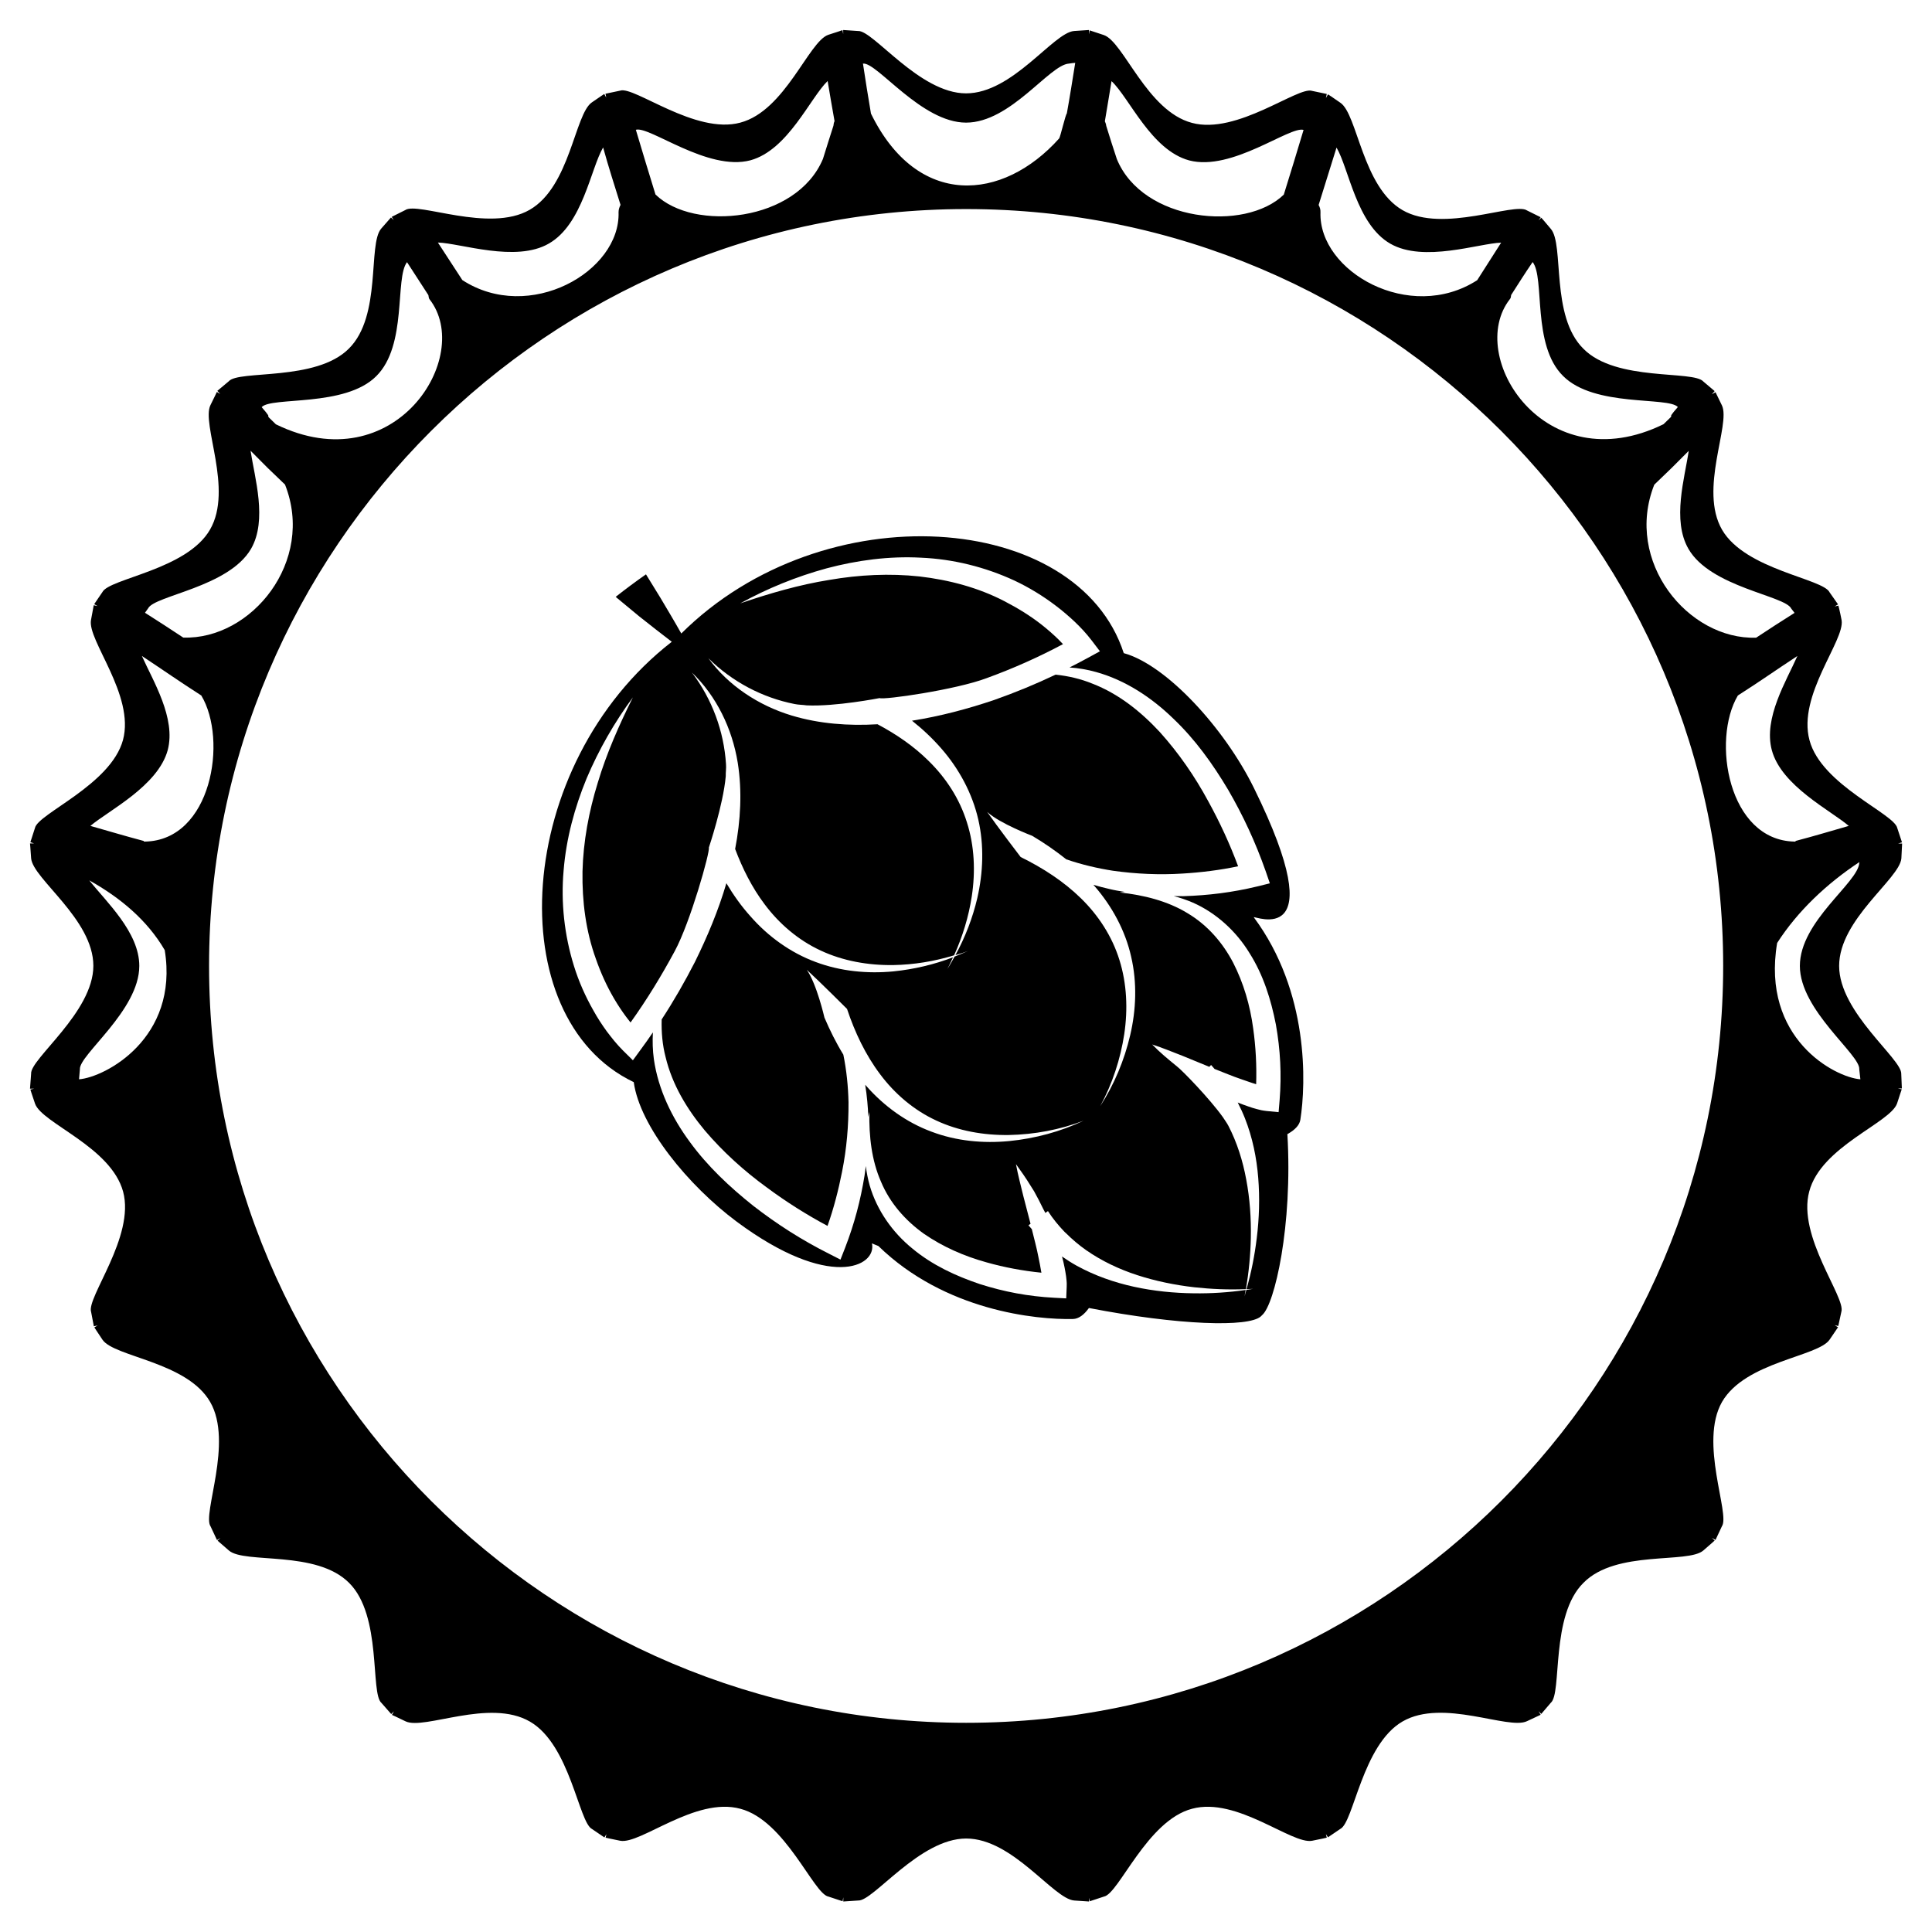 <?xml version="1.0" encoding="UTF-8"?> <svg xmlns="http://www.w3.org/2000/svg" xmlns:xlink="http://www.w3.org/1999/xlink" version="1.1" id="Layer_1" x="0px" y="0px" viewBox="0 0 156.45 156.44" style="enable-background:new 0 0 156.45 156.44;" xml:space="preserve"> <style type="text/css"> .st0{clip-path:url(#SVGID_00000119836211844766027310000015256309057817400249_);} </style> <g> <path d="M153.96,86.96c0.07-1.2-5.03-4.97-5.03-8.74c0-3.78,4.9-7.05,5.04-8.71c0.04-0.79,0.06-1.2,0.06-1.2h-0.33l0.32-0.1 l-0.38-1.15c-0.22-1.16-6.15-3.49-7.11-7.12c-0.99-3.64,2.88-8.08,2.6-9.72c-0.15-0.78-0.26-1.18-0.26-1.18l-0.3,0.07l0.27-0.17 l-0.68-0.97c-0.52-1.12-6.81-1.81-8.71-5.07c-1.89-3.27,0.72-8.54-0.01-10.07c-0.34-0.69-0.52-1.07-0.52-1.07l-0.3,0.17l0.23-0.26 l-0.91-0.77c-0.81-0.94-7.06,0.03-9.71-2.65c-2.7-2.65-1.54-8.45-2.65-9.72c-0.47-0.57-0.77-0.9-0.77-0.9l-0.22,0.22l0.17-0.26 l-1.11-0.55c-1.01-0.69-6.8,1.87-10.07-0.02c-3.26-1.88-3.65-7.77-5.04-8.7c-0.64-0.45-1-0.68-1-0.68l-0.17,0.3l0.07-0.33 l-1.19-0.25c-1.13-0.39-6.09,3.58-9.73,2.59c-3.64-0.96-5.53-6.56-7.13-7.11c-0.74-0.24-1.15-0.38-1.15-0.38l-0.06,0.32V2.43 c0,0-0.46,0.03-1.2,0.08c-1.69,0.13-4.97,5.05-8.75,5.05c-3.78,0-7.53-5.13-8.75-5.05l-1.2-0.08v0.33l-0.06-0.32 c0,0-0.41,0.15-1.15,0.38c-1.59,0.55-3.49,6.15-7.12,7.11c-3.64,0.99-8.6-2.98-9.73-2.59l-1.19,0.25l0.06,0.31l-0.16-0.29 c0,0-0.35,0.23-1,0.68c-1.39,0.94-1.76,6.82-5.04,8.7c-3.27,1.89-9.07-0.67-10.07,0.02l-1.1,0.55l0.16,0.26l-0.22-0.21 c0,0-0.29,0.33-0.79,0.9c-1.1,1.26,0.06,7.07-2.62,9.72c-2.66,2.68-8.94,1.71-9.73,2.65l-0.92,0.77l0.23,0.25l-0.27-0.16 c0,0-0.18,0.39-0.52,1.07c-0.75,1.52,1.86,6.8-0.03,10.07c-1.87,3.27-8.17,3.96-8.72,5.07l-0.66,0.97l0.27,0.16l-0.31-0.07 c0,0-0.08,0.42-0.22,1.19c-0.32,1.64,3.56,6.08,2.59,9.72c-0.99,3.64-6.89,5.96-7.13,7.13L2.46,68.2l0.3,0.1H2.43 c0,0,0.04,0.42,0.09,1.2c0.13,1.66,5.04,4.93,5.04,8.71c0,3.77-5.13,7.54-5.04,8.74l-0.09,1.21h0.33l-0.3,0.07 c0,0,0.13,0.43,0.38,1.15c0.57,1.59,6.14,3.48,7.13,7.12c0.98,3.64-3,8.6-2.59,9.75l0.22,1.15l0.31-0.07l-0.27,0.16 c0,0,0.23,0.36,0.66,1c0.95,1.4,6.85,1.78,8.72,5.04c1.89,3.27-0.66,9.09,0.03,10.07l0.52,1.11l0.28-0.17l-0.23,0.22 c0,0,0.33,0.29,0.92,0.8c1.28,1.1,7.07-0.06,9.73,2.62c2.68,2.65,1.7,8.95,2.62,9.72l0.79,0.9l0.22-0.22l-0.16,0.29 c0,0,0.41,0.18,1.1,0.52c1.52,0.73,6.79-1.88,10.07,0.02c3.26,1.88,3.96,8.17,5.03,8.7l1,0.68l0.17-0.26l-0.07,0.28 c0,0,0.41,0.1,1.18,0.25c1.64,0.32,6.09-3.58,9.73-2.59c3.64,0.95,5.93,6.89,7.13,7.11l1.15,0.38l0.06-0.32v0.34l1.2-0.08 c1.22,0.08,4.97-5.02,8.75-5.02c3.78,0,7.06,4.89,8.75,5.02c0.74,0.05,1.2,0.08,1.2,0.08v-0.3l0.06,0.28l1.15-0.38 c1.2-0.22,3.49-6.16,7.13-7.11c3.64-0.99,8.09,2.92,9.73,2.59c0.78-0.15,1.18-0.25,1.18-0.25l-0.07-0.29l0.17,0.26l1-0.68 c1.08-0.53,1.78-6.82,5.04-8.7c3.27-1.89,8.55,0.71,10.07-0.02c0.69-0.33,1.11-0.52,1.11-0.52l-0.17-0.29l0.22,0.22l0.77-0.9 c0.93-0.77-0.05-7.07,2.65-9.72c2.65-2.69,8.46-1.52,9.71-2.62c0.58-0.5,0.91-0.8,0.91-0.8l-0.23-0.22l0.3,0.17l0.52-1.11 c0.68-0.98-1.87-6.79,0.01-10.07c1.9-3.27,7.77-3.65,8.71-5.04c0.44-0.64,0.68-1,0.68-1l-0.27-0.17l0.29,0.07l0.25-1.15 c0.38-1.16-3.59-6.11-2.6-9.75c0.96-3.64,6.55-5.54,7.11-7.12c0.23-0.72,0.38-1.15,0.38-1.15l-0.32-0.07h0.33L153.96,86.96z M136.73,44.45c1.79,3.11,7.82,3.78,8.32,4.83l0.27,0.35c-1.98,1.25-1.18,0.76-3.11,2.01c-5.51,0.18-10.71-6.17-8.25-12.39 c1.78-1.72,1.03-0.97,2.79-2.74C136.43,38.7,135.38,42.12,136.73,44.45z M122.37,23.89c0.57-0.89,1.13-1.78,1.74-2.67 c1.01,1.28-0.08,6.73,2.47,9.23c2.54,2.55,8.49,1.65,9.29,2.51c-1.2,1.36,0.15,0.15-1.16,1.39c-9.6,4.71-16.06-5.51-12.44-10.13 C122.35,24.14,122.35,24.01,122.37,23.89z M108.23,11.95c1.01,1.72,1.62,6.21,4.35,7.78c2.7,1.56,7.2-0.03,8.98-0.08 c-0.66,1.02-1.28,2.02-1.94,3.04c-5.45,3.51-12.85-0.69-12.69-5.5c0.01-0.22-0.05-0.41-0.15-0.59 C107.26,15.05,107.75,13.5,108.23,11.95z M90.01,6.57c1.45,1.36,3.21,5.59,6.29,6.42c3.46,0.91,8.14-2.8,9.26-2.47 c-0.68,2.27-0.9,2.98-1.6,5.24c-3.12,3.03-11.43,2.22-13.52-2.88C90,11.54,90,11.54,89.58,10.19c-0.01-0.14-0.07-0.27-0.11-0.37 C89.65,8.71,89.84,7.64,90.01,6.57z M69.9,5.15c1.14-0.1,4.72,4.78,8.33,4.78c3.61,0,6.74-4.68,8.33-4.78 c0.25-0.04,0.35-0.05,0.51-0.06c-0.22,1.36-0.43,2.73-0.68,4.1c-0.11,0.09-0.52,1.88-0.62,2.02c-4.57,5.11-11.48,5.68-15.24-2.01 c-0.23-1.36-0.45-2.72-0.65-4.06H69.9z M60.77,12.98c3.04-0.83,4.84-5.06,6.25-6.42c0.17,1.07,0.37,2.14,0.56,3.25 c-0.05,0.1-0.08,0.23-0.09,0.37c-0.44,1.36-0.43,1.36-0.85,2.69c-2.14,5.1-10.45,5.91-13.56,2.88c-0.7-2.26-0.91-2.98-1.59-5.24 C52.59,10.18,57.31,13.9,60.77,12.98z M44.45,19.72c2.74-1.57,3.38-6.06,4.39-7.78c0.43,1.56,0.93,3.11,1.41,4.65 c-0.09,0.18-0.16,0.37-0.16,0.59c0.16,4.82-7.23,9.02-12.65,5.5c-0.66-1.02-1.32-2.02-1.98-3.04 C37.29,19.69,41.78,21.28,44.45,19.72z M30.47,30.46c2.53-2.5,1.49-7.95,2.49-9.23c0.57,0.89,1.15,1.78,1.73,2.67 c0.03,0.12,0.02,0.25,0.09,0.33c3.62,4.62-2.81,14.84-12.44,10.13c-1.3-1.24,0.04-0.03-1.15-1.39C21.97,32.1,27.94,33,30.47,30.46z M11.99,49.27c0.51-1.05,6.53-1.71,8.34-4.83c1.34-2.33,0.29-5.75-0.04-7.94c1.76,1.77,1,1.02,2.79,2.74 c2.46,6.22-2.72,12.57-8.24,12.39c-1.92-1.26-1.15-0.76-3.1-2.01L11.99,49.27z M6.4,87.4l0.07-0.81c-0.09-1.16,4.81-4.76,4.81-8.37 c0-2.74-2.69-5.2-4.05-6.93c2.52,1.41,4.7,3.23,6.11,5.65C14.5,84.09,8.5,87.24,6.4,87.4z M11.74,68.15c-0.09,0-0.11-0.01-0.1-0.05 c-1.8-0.48-2.48-0.7-4.32-1.22c1.46-1.24,5.46-3.22,6.26-6.13c0.69-2.6-1.2-5.63-2.09-7.63c1.89,1.25,2.91,1.98,4.81,3.2 C18.46,59.92,17.13,68.05,11.74,68.15z M78.24,139.51c-33.8,0-61.31-27.49-61.31-61.29c0-33.8,27.5-61.29,61.31-61.29 c33.81,0,61.3,27.49,61.3,61.29C139.53,112.03,112.04,139.51,78.24,139.51z M140.73,56.32c1.91-1.22,2.93-1.96,4.82-3.2 c-0.88,2-2.77,5.03-2.07,7.63c0.78,2.9,4.79,4.89,6.23,6.13c-1.82,0.52-2.5,0.74-4.31,1.22c0.01,0.04,0,0.06-0.08,0.05 C139.94,68.05,138.59,59.92,140.73,56.32z M143.91,76.36c1.67-2.6,4.04-4.82,6.66-6.55c0,0.04,0,0.05-0.01,0.07 c-0.09,1.6-4.81,4.72-4.81,8.34c0,3.6,4.92,7.2,4.81,8.37l0.09,0.81C148.57,87.24,142.61,84.09,143.91,76.36z"></path> <g> <path d="M88.46,55.36c2.12,0.82,3.92,2.26,5.46,3.92c1.52,1.69,2.83,3.58,3.92,5.6c0.93,1.69,1.76,3.48,2.42,5.27 c-1.46,0.31-3,0.5-4.51,0.59c-1.88,0.12-3.77,0.03-5.63-0.23c-1.28-0.2-2.54-0.5-3.77-0.92c-0.88-0.7-1.81-1.34-2.77-1.91 c0,0-2.6-0.98-3.64-1.93c0.82,1.18,2.71,3.65,2.71,3.65c1.79,0.88,3.48,1.97,4.89,3.35c1.41,1.38,2.52,3.08,3.11,4.99 c0.6,1.91,0.69,3.98,0.39,6c-0.31,2.02-0.96,4.02-1.95,5.84c1.13-1.75,1.95-3.7,2.43-5.75c0.48-2.05,0.57-4.24,0.08-6.35 c-0.47-2.11-1.55-4.1-2.98-5.74c-0.03-0.03-0.06-0.06-0.08-0.09c0.43,0.13,0.87,0.24,1.3,0.34c0.41,0.1,0.83,0.17,1.25,0.24 c-0.14,0.01-0.28,0.02-0.42,0.04c1.96,0.21,3.87,0.69,5.48,1.67c1.62,0.96,2.86,2.39,3.71,4.02c0.84,1.64,1.37,3.45,1.62,5.32 c0.21,1.48,0.29,3.03,0.24,4.52c-0.01-0.01-0.03-0.01-0.05-0.02c-0.38-0.11-0.77-0.26-1.16-0.39c-0.72-0.24-1.43-0.55-2.16-0.83 c-0.09-0.1-0.18-0.22-0.28-0.32l-0.14,0.15l-2.17-0.89c-0.81-0.31-1.61-0.65-2.46-0.92c0.62,0.64,1.3,1.2,1.99,1.76 c0.45,0.34,2.67,2.63,3.74,4.13c0.14,0.23,0.31,0.44,0.44,0.69c0.7,1.35,1.17,2.84,1.45,4.37c0.29,1.54,0.4,3.12,0.37,4.7 c-0.03,1.39-0.16,2.78-0.4,4.16c-1.4,0.06-2.8,0-4.18-0.15c-1.57-0.18-3.13-0.5-4.61-0.98c-1.48-0.48-2.89-1.15-4.14-2.02 c-0.6-0.42-1.15-0.89-1.66-1.4c-0.03-0.02-0.05-0.05-0.08-0.07c-0.51-0.53-0.97-1.09-1.36-1.7l-0.21,0.15 c-0.04-0.08-0.1-0.2-0.18-0.34c-0.23-0.47-0.47-0.95-0.73-1.41c-0.38-0.62-0.77-1.23-1.2-1.82c-0.1-0.15-0.2-0.29-0.27-0.38 c0.16,0.88,0.39,1.72,0.59,2.56l0.59,2.27l-0.17,0.12c0.09,0.11,0.19,0.21,0.28,0.32c0,0,0,0.01,0,0.02 c0.18,0.75,0.39,1.49,0.53,2.24c0.08,0.41,0.17,0.81,0.23,1.21c0,0.02,0.01,0.03,0.01,0.05c-1.49-0.15-3.01-0.43-4.45-0.84 c-1.81-0.5-3.54-1.26-5.06-2.31c-1.5-1.07-2.76-2.49-3.48-4.22c-0.76-1.72-0.98-3.69-0.94-5.65c-0.04,0.13-0.06,0.27-0.09,0.41 c-0.01-0.42-0.04-0.85-0.08-1.27c-0.04-0.45-0.1-0.9-0.17-1.34c0.03,0.03,0.05,0.06,0.08,0.09c1.44,1.64,3.26,2.96,5.29,3.71 c2.03,0.77,4.21,0.96,6.3,0.76c2.1-0.21,4.14-0.76,6.02-1.65c-1.94,0.74-4,1.12-6.05,1.16c-2.04,0.03-4.09-0.33-5.9-1.18 c-1.81-0.84-3.35-2.16-4.53-3.74c-1.19-1.58-2.05-3.4-2.68-5.29c0,0-2.2-2.2-3.26-3.17c0.81,1.16,1.43,3.87,1.43,3.87 c0.44,1.03,0.94,2.04,1.53,3c0.26,1.27,0.39,2.56,0.42,3.86c0.01,1.88-0.15,3.76-0.52,5.61c-0.29,1.48-0.68,2.99-1.18,4.4 c-1.69-0.9-3.35-1.95-4.9-3.1c-1.86-1.35-3.57-2.9-5.04-4.63c-1.45-1.74-2.64-3.72-3.17-5.93c-0.26-0.99-0.35-2.02-0.32-3.06 c0.98-1.5,1.87-3.05,2.69-4.65c1.01-2.05,1.9-4.17,2.55-6.38c0.56,0.94,1.2,1.85,1.94,2.67c1.43,1.64,3.26,2.96,5.29,3.71 c2.03,0.76,4.21,0.96,6.3,0.76c1.66-0.17,3.28-0.55,4.82-1.14c-0.15,0.32-0.29,0.64-0.46,0.95c0.21-0.32,0.4-0.67,0.59-1.01 c0.36-0.14,0.72-0.29,1.08-0.45c-0.33,0.13-0.67,0.23-1.01,0.33c0.79-1.45,1.39-3,1.77-4.62c0.47-2.05,0.56-4.24,0.08-6.35 c-0.48-2.11-1.55-4.1-2.98-5.74c-0.72-0.83-1.53-1.59-2.39-2.27c2.28-0.36,4.5-0.95,6.66-1.68c1.7-0.6,3.35-1.28,4.97-2.05 C86.51,54.74,87.51,54.97,88.46,55.36z"></path> <path d="M52.31,46.51c-0.83,0.58-1.65,1.19-2.45,1.82l0.1,0.09l1.8,1.49c0.87,0.69,1.75,1.38,2.64,2.06 c-12.83,9.97-13.98,30.45-3.08,35.66c0.49,3.57,4.39,8.36,8.34,11.3c7.5,5.57,11.35,3.65,10.95,1.76 c0.17,0.07,0.34,0.14,0.52,0.21c5.39,5.25,12.79,5.98,15.76,5.91c0.45-0.01,0.89-0.33,1.29-0.89c7.29,1.41,12.93,1.57,13.92,0.68 c0.11-0.11,0,0,0.11-0.11c1.01-0.86,2.48-7.24,2.04-14.65c0.6-0.33,0.98-0.72,1.05-1.16c0.46-2.93,0.72-10.36-3.77-16.4 c-0.05-0.18,6.55,2.82,0.01-10.47c-2.38-4.84-7.08-9.97-10.54-10.92c-3.73-11.52-24.27-13.08-35.83-1.59 c-0.55-0.98-1.12-1.93-1.69-2.89L52.31,46.51z M86.08,52.16c-0.13-0.14-0.27-0.28-0.4-0.41c-0.42-0.41-0.87-0.8-1.34-1.17 c-0.93-0.73-1.95-1.35-3.01-1.9c-2.12-1.1-4.47-1.72-6.87-2c-2.41-0.26-4.87-0.14-7.3,0.28c-2.44,0.39-4.84,1.09-7.22,1.9 c2.2-1.21,4.55-2.17,7.01-2.84c2.46-0.65,5.04-1,7.63-0.86c2.59,0.11,5.18,0.75,7.56,1.85c1.19,0.56,2.32,1.25,3.37,2.05 c0.53,0.4,1.03,0.83,1.51,1.28c0.49,0.47,0.92,0.92,1.38,1.52l0.67,0.88l-0.97,0.53c-0.5,0.28-1,0.53-1.49,0.78 c0.72,0.05,1.44,0.17,2.15,0.37c2.38,0.66,4.5,2.07,6.25,3.77c1.78,1.69,3.2,3.68,4.44,5.76c1.22,2.1,2.22,4.26,3.04,6.59 l0.34,0.99l-1.01,0.25c-2.03,0.49-3.98,0.73-6,0.79c-0.26,0-0.52,0-0.77-0.01c0.52,0.14,1.03,0.31,1.54,0.53 c1.89,0.83,3.52,2.32,4.6,4.1c1.12,1.77,1.74,3.78,2.13,5.78c0.36,2.03,0.47,4.03,0.3,6.13l-0.08,0.96l-0.95-0.09 c-0.24-0.02-0.32-0.05-0.46-0.07l-0.36-0.09c-0.23-0.06-0.46-0.13-0.68-0.21c-0.3-0.1-0.58-0.21-0.86-0.32 c0.21,0.41,0.41,0.84,0.58,1.27c0.62,1.57,0.95,3.21,1.08,4.84c0.13,1.64,0.08,3.27-0.12,4.87c-0.17,1.4-0.44,2.78-0.83,4.13 c0.18-0.01,0.35-0.01,0.53-0.02c-0.18,0.03-0.36,0.05-0.54,0.08c-0.05,0.18-0.1,0.36-0.15,0.53c0.04-0.17,0.06-0.35,0.09-0.52 c-1.38,0.2-2.79,0.29-4.2,0.27c-1.61-0.02-3.24-0.18-4.84-0.53c-1.6-0.35-3.18-0.9-4.65-1.71c-0.4-0.22-0.8-0.48-1.18-0.74 c0.08,0.29,0.15,0.59,0.21,0.9c0.04,0.23,0.09,0.46,0.12,0.7l0.04,0.37c0.01,0.15,0.02,0.22,0.01,0.46l-0.04,0.96l-0.96-0.05 c-2.1-0.11-4.07-0.48-6.04-1.11c-1.93-0.65-3.84-1.53-5.45-2.87c-1.62-1.31-2.88-3.11-3.46-5.1c-0.15-0.52-0.25-1.06-0.32-1.59 c-0.03,0.25-0.06,0.51-0.1,0.77c-0.32,1.99-0.82,3.9-1.57,5.84l-0.38,0.97l-0.94-0.48c-2.21-1.11-4.22-2.4-6.14-3.89 c-1.89-1.51-3.68-3.18-5.12-5.16c-1.45-1.96-2.56-4.25-2.91-6.69c-0.1-0.73-0.12-1.45-0.08-2.18c-0.32,0.46-0.63,0.92-0.97,1.37 l-0.65,0.89l-0.79-0.78c-0.54-0.54-0.92-1.03-1.33-1.57c-0.39-0.54-0.75-1.09-1.07-1.67c-0.65-1.14-1.19-2.35-1.58-3.61 c-0.78-2.5-1.07-5.15-0.84-7.74c0.21-2.59,0.89-5.09,1.86-7.45c0.99-2.34,2.26-4.55,3.75-6.57c-1.12,2.25-2.13,4.53-2.84,6.9 c-0.73,2.36-1.18,4.78-1.24,7.2c-0.04,2.42,0.27,4.83,1.08,7.07c0.39,1.12,0.88,2.21,1.48,3.23c0.3,0.51,0.63,1.01,0.98,1.48 c0.11,0.15,0.23,0.3,0.35,0.45c1.31-1.83,2.51-3.79,3.58-5.78c1.27-2.35,2.88-8.09,2.76-8.38c0,0,1.16-3.44,1.37-5.78 c-0.01-0.33,0.05-0.66,0.02-0.99c-0.17-2.64-1.11-5.23-2.76-7.41c1.98,1.9,3.26,4.53,3.71,7.3c0.37,2.32,0.23,4.7-0.21,6.99 c0.6,1.59,1.37,3.13,2.39,4.48c1.18,1.58,2.72,2.9,4.53,3.74c1.81,0.85,3.86,1.21,5.9,1.18c1.65-0.03,3.31-0.3,4.91-0.79 c0.69-1.52,1.18-3.13,1.43-4.76c0.31-2.02,0.22-4.1-0.39-6c-0.59-1.91-1.69-3.6-3.11-4.99c-1.2-1.19-2.62-2.16-4.13-2.96 c-2.33,0.14-4.71-0.03-6.96-0.71c-2.68-0.81-5.13-2.43-6.74-4.64c1.94,1.92,4.39,3.2,6.98,3.71c0.33,0.07,0.66,0.06,0.98,0.11 c2.35,0.11,5.91-0.59,5.91-0.59c0.28,0.17,6.18-0.67,8.68-1.62C82,54.15,84.1,53.22,86.08,52.16z"></path> </g> </g> </svg> 